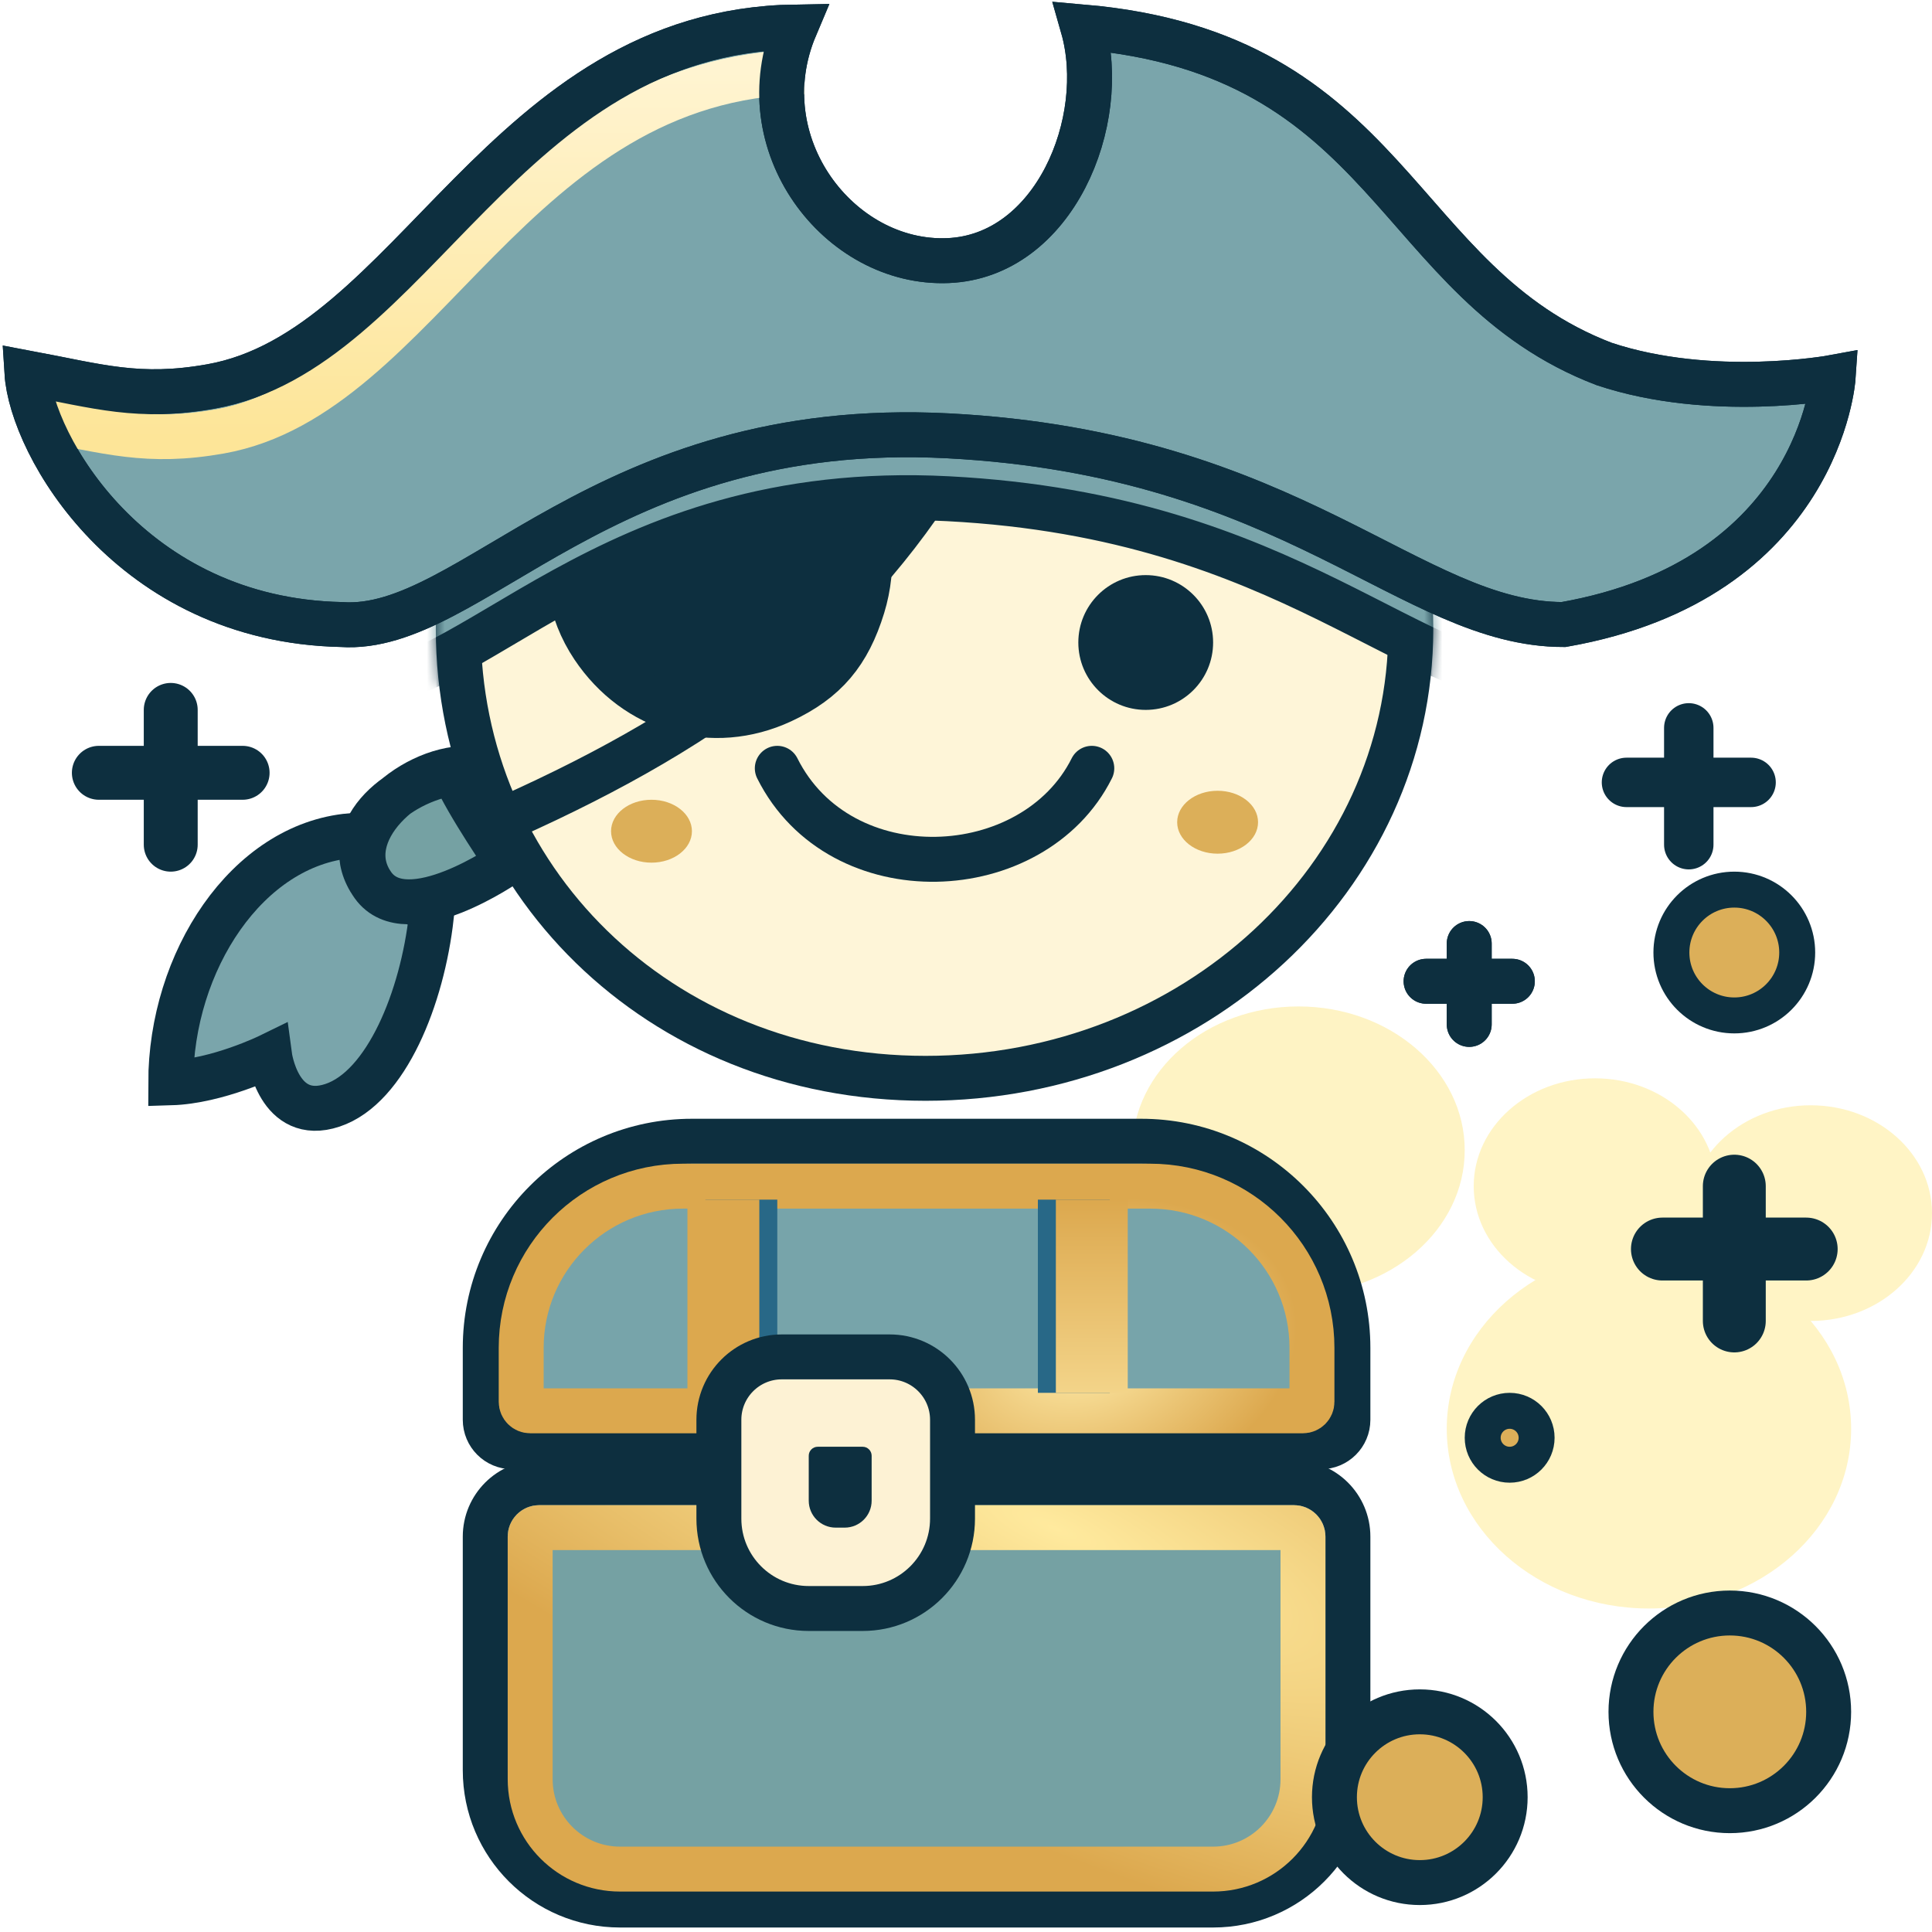 <svg width="215" height="215" viewBox="0 0 215 215" fill="none" xmlns="http://www.w3.org/2000/svg">
<ellipse cx="183.5" cy="159" rx="22.5" ry="20" fill="#FFF4C5"/>
<ellipse cx="144.5" cy="128" rx="18.5" ry="16" fill="#FEF3C4"/>
<ellipse cx="201.5" cy="135" rx="13.5" ry="12" fill="#FFF4C5"/>
<ellipse cx="177.5" cy="132" rx="13.5" ry="12" fill="#FFF4C5"/>
<path d="M54 150C54 137.297 64.297 127 77 127H127C139.703 127 150 137.297 150 150V158C150 159.657 148.657 161 147 161H57C55.343 161 54 159.657 54 158V150Z" fill="#77A4AA" stroke="#0D2F3F" stroke-width="5"/>
<path d="M58 150C58 140.059 66.059 132 76 132H128C137.941 132 146 140.059 146 150V156C146 156.552 145.552 157 145 157H59C58.448 157 58 156.552 58 156V150Z" fill="#77A4AA" stroke="url(#paint0_radial_3113_801)" stroke-width="5"/>
<path d="M82.5 133.5V155" stroke="#286887" stroke-width="8"/>
<g filter="url(#filter0_d_3113_801)">
<path d="M119.5 133.5V155" stroke="#286887" stroke-width="8"/>
</g>
<path d="M80.5 133.5V155" stroke="#DCA84E" stroke-width="8"/>
<g filter="url(#filter1_d_3113_801)">
<path d="M121.5 133.5V155" stroke="url(#paint1_linear_3113_801)" stroke-width="8"/>
</g>
<path d="M54 171C54 167.686 56.686 165 60 165H144C147.314 165 150 167.686 150 171V197C150 205.284 143.284 212 135 212H69C60.716 212 54 205.284 54 197V171Z" fill="#75A1A3" stroke="#0D2F3F" stroke-width="5"/>
<path d="M59 171C59 170.448 59.448 170 60 170H144C144.552 170 145 170.448 145 171V198C145 203.523 140.523 208 135 208H69C63.477 208 59 203.523 59 198V171Z" fill="#75A1A3" stroke="url(#paint2_radial_3113_801)" stroke-width="5"/>
<path d="M80 158C80 154.134 83.134 151 87 151H99C102.866 151 106 154.134 106 158V169C106 174.523 101.523 179 96 179H90C84.477 179 80 174.523 80 169V158Z" fill="#FDF2D4" stroke="#0D2F3F" stroke-width="5"/>
<path d="M90 162C90 161.448 90.448 161 91 161H96C96.552 161 97 161.448 97 162V167C97 168.657 95.657 170 94 170H93C91.343 170 90 168.657 90 167V162Z" fill="#0D2F3F"/>
<path d="M157 70C157 97.614 132.823 120 103 120C73.177 120 51 97.614 51 70C51 42.386 75.177 30 105 30C134.823 30 157 42.386 157 70Z" fill="#FEF5D8" stroke="#0D2F3F" stroke-width="5"/>
<circle cx="127.5" cy="71.5" r="7.5" fill="#0D2F3F"/>
<ellipse cx="135.5" cy="91.5" rx="4.5" ry="3.5" fill="#DCAF59"/>
<ellipse cx="72.5" cy="92.5" rx="4.5" ry="3.5" fill="#DCAF59"/>
<path d="M86.5 85.5C93.5 99.5 115 98.5 121.5 85.5" stroke="#0D2F3F" stroke-width="5" stroke-linecap="round"/>
<path d="M56.5 91C80 80.5 95.5 68.5 106.5 49.5" stroke="#0D2F3F" stroke-width="5" stroke-linecap="round"/>
<path d="M66 72C60.648 64.011 63.317 53.049 71.5 48C76.035 45.201 79.876 44.534 85 46C94.068 48.593 98.77 58.484 96 67.5C94.413 72.662 91.898 75.724 87 78C79.265 81.594 70.748 79.085 66 72Z" fill="#0D2F3F" stroke="#0D2F3F" stroke-width="5" stroke-linecap="round"/>
<path d="M19 120.5C19 107 27.5 94 39 93L48.001 102C47.001 111 43.001 121 37.001 123C31.001 125 30.001 117.5 30.001 117.5C30.001 117.5 24.186 120.348 19 120.5Z" fill="#7AA5AB" stroke="#0D2F3F" stroke-width="5" stroke-linecap="round"/>
<path d="M44.113 88.586C46.369 86.734 49.32 85.5 52 85.5C53.5 89 56.5 96 56.5 96C56.5 96 45.301 103.834 41.5 98.5C38.837 94.763 40.697 91.02 44.113 88.586Z" fill="#75A1A3"/>
<path d="M41.5 98.5C37.407 92.755 45.5 85.5 52 85.5C53.5 89 56.5 96 56.5 96M41.5 98.5C45.301 103.834 56.5 96 56.5 96M41.5 98.5C37.407 92.755 44 87 50.5 86C52 89.5 56.5 96 56.5 96" stroke="#0D2F3F" stroke-width="5" stroke-linecap="round"/>
<mask id="mask0_3113_801" style="mask-type:alpha" maskUnits="userSpaceOnUse" x="16" y="27" width="144" height="99">
<path d="M157 70C157 97.614 132.823 120 103 120C73.177 120 51 97.614 51 70C51 42.386 75.177 30 105 30C134.823 30 157 42.386 157 70Z" fill="#FEF5D8" stroke="#0D2F3F" stroke-width="5"/>
<circle cx="127.5" cy="71.5" r="7.5" fill="#0D2F3F"/>
<ellipse cx="135.5" cy="91.5" rx="4.5" ry="3.5" fill="#DCAF59"/>
<ellipse cx="72.5" cy="92.5" rx="4.5" ry="3.5" fill="#DCAF59"/>
<path d="M86.5 85.5C93.5 99.5 115 98.5 121.5 85.5" stroke="#0D2F3F" stroke-width="5" stroke-linecap="round"/>
<path d="M56.5 91C80 80.5 95.5 68.5 106.5 49.5" stroke="#0D2F3F" stroke-width="5" stroke-linecap="round"/>
<path d="M66 72C60.648 64.011 63.317 53.049 71.5 48C76.035 45.201 79.876 44.534 85 46C94.068 48.593 98.77 58.484 96 67.5C94.413 72.662 91.898 75.724 87 78C79.265 81.594 70.748 79.085 66 72Z" fill="#0D2F3F" stroke="#0D2F3F" stroke-width="5" stroke-linecap="round"/>
<path d="M19 120.5C19 107 27.5 94 39 93L48.001 102C47.001 111 43.001 121 37.001 123C31.001 125 30.001 117.5 30.001 117.5C30.001 117.5 24.186 120.348 19 120.5Z" fill="#7AA5AB" stroke="#0D2F3F" stroke-width="5" stroke-linecap="round"/>
<path d="M44.113 88.586C46.369 86.734 49.32 85.5 52 85.5C53.5 89 56.5 96 56.5 96C56.5 96 45.301 103.834 41.5 98.5C38.837 94.763 40.697 91.02 44.113 88.586Z" fill="#75A1A3"/>
<path d="M41.5 98.5C37.407 92.755 45.5 85.5 52 85.5C53.5 89 56.5 96 56.5 96M41.5 98.5C45.301 103.834 56.5 96 56.5 96M41.5 98.5C37.407 92.755 44 87 50.5 86C52 89.5 56.5 96 56.5 96" stroke="#0D2F3F" stroke-width="5" stroke-linecap="round"/>
</mask>
<g mask="url(#mask0_3113_801)">
<g filter="url(#filter2_d_3113_801)">
<path d="M23.5 43C15.426 44.435 11 43 3 41.5C3.5 49.5 14.499 69 37.999 69.5C52.499 70.5 66.999 46.5 105.5 48.5C144.001 50.5 157 69.5 174 69.5C202.5 64.5 204 42 204 42C204 42 190.5 44.5 178.5 40.5C155 31.499 155 5.999 120.5 3C123.5 13.499 117.311 28.51 105.5 29C93.379 29.503 83 16 88.5 3C56 3.5 46 39 23.5 43Z" fill="#7AA5AB"/>
<path d="M23.5 43C15.426 44.435 11 43 3 41.5C3.5 49.5 14.499 69 37.999 69.5C52.499 70.5 66.999 46.5 105.5 48.5C144.001 50.5 157 69.5 174 69.5C202.5 64.5 204 42 204 42C204 42 190.5 44.5 178.5 40.5C155 31.499 155 5.999 120.5 3C123.5 13.499 117.311 28.51 105.5 29C93.379 29.503 83 16 88.5 3C56 3.5 46 39 23.5 43Z" stroke="#0D2F3F" stroke-width="5"/>
</g>
</g>
<path d="M23.5 43C15.426 44.435 11 43 3 41.5C3.5 49.5 14.499 69 37.999 69.5C52.499 70.5 66.999 46.5 105.5 48.5C144.001 50.5 157 69.5 174 69.5C202.5 64.5 204 42 204 42C204 42 190.5 44.5 178.5 40.5C155 31.499 155 5.999 120.5 3C123.5 13.499 117.311 28.51 105.5 29C93.379 29.503 83 16 88.5 3C56 3.5 46 39 23.5 43Z" fill="#7AA5AB" stroke="#0D2F3F" stroke-width="5"/>
<path d="M4 46.5C12 48 16.426 49.435 24.5 48C47 44 57 8.5 89.5 8" stroke="url(#paint3_linear_3113_801)" stroke-width="5"/>
<path d="M23.5 43C15.426 44.435 11 43 3 41.5C3.5 49.5 14.499 69 37.999 69.5C52.499 70.5 66.999 46.5 105.5 48.5C144.001 50.5 157 69.5 174 69.5C202.5 64.5 204 42 204 42C204 42 190.5 44.5 178.5 40.5C155 31.499 155 5.999 120.5 3C123.5 13.499 117.311 28.51 105.5 29C93.379 29.503 83 16 88.5 3C56 3.5 46 39 23.5 43Z" stroke="#0D2F3F" stroke-width="5"/>
<path d="M187.933 81V94" stroke="#0D2F3F" stroke-width="5.5" stroke-linecap="round"/>
<path d="M194.867 87.067H181" stroke="#0D2F3F" stroke-width="5.5" stroke-linecap="round"/>
<path d="M163.5 105V114" stroke="#0D2F3F" stroke-width="5" stroke-linecap="round"/>
<path d="M168.3 109.2H158.7" stroke="#0D2F3F" stroke-width="5" stroke-linecap="round"/>
<path d="M193 132V147" stroke="#0D2F3F" stroke-width="7" stroke-linecap="round"/>
<path d="M201 138.999H185" stroke="#0D2F3F" stroke-width="7" stroke-linecap="round"/>
<circle cx="158" cy="200" r="9.5" fill="#DCAF59" stroke="#0D2F3F" stroke-width="5"/>
<circle cx="192.5" cy="190.5" r="11" fill="#DCAF59" stroke="#0D2F3F" stroke-width="5"/>
<circle cx="193" cy="106" r="7" fill="#DCAF59" stroke="#0D2F3F" stroke-width="4"/>
<circle cx="168" cy="160" r="3" fill="#DCAF59" stroke="#0D2F3F" stroke-width="4"/>
<path d="M163.5 105V114" stroke="#0D2F3F" stroke-width="5" stroke-linecap="round"/>
<path d="M168.3 109.2H158.7" stroke="#0D2F3F" stroke-width="5" stroke-linecap="round"/>
<path d="M19 79V94" stroke="#0D2F3F" stroke-width="6" stroke-linecap="round"/>
<path d="M27 86H11" stroke="#0D2F3F" stroke-width="6" stroke-linecap="round"/>
<defs>
<filter id="filter0_d_3113_801" x="115.5" y="133.5" width="8" height="21.5" filterUnits="userSpaceOnUse" color-interpolation-filters="sRGB">
<feFlood flood-opacity="0" result="BackgroundImageFix"/>
<feColorMatrix in="SourceAlpha" type="matrix" values="0 0 0 0 0 0 0 0 0 0 0 0 0 0 0 0 0 0 127 0" result="hardAlpha"/>
<feOffset/>
<feComposite in2="hardAlpha" operator="out"/>
<feColorMatrix type="matrix" values="0 0 0 0 0 0 0 0 0 0 0 0 0 0 0 0 0 0 0.25 0"/>
<feBlend mode="normal" in2="BackgroundImageFix" result="effect1_dropShadow_3113_801"/>
<feBlend mode="normal" in="SourceGraphic" in2="effect1_dropShadow_3113_801" result="shape"/>
</filter>
<filter id="filter1_d_3113_801" x="117.5" y="133.5" width="8" height="21.5" filterUnits="userSpaceOnUse" color-interpolation-filters="sRGB">
<feFlood flood-opacity="0" result="BackgroundImageFix"/>
<feColorMatrix in="SourceAlpha" type="matrix" values="0 0 0 0 0 0 0 0 0 0 0 0 0 0 0 0 0 0 127 0" result="hardAlpha"/>
<feOffset/>
<feComposite in2="hardAlpha" operator="out"/>
<feColorMatrix type="matrix" values="0 0 0 0 0 0 0 0 0 0 0 0 0 0 0 0 0 0 0.25 0"/>
<feBlend mode="normal" in2="BackgroundImageFix" result="effect1_dropShadow_3113_801"/>
<feBlend mode="normal" in="SourceGraphic" in2="effect1_dropShadow_3113_801" result="shape"/>
</filter>
<filter id="filter2_d_3113_801" x="0.305" y="0.195" width="206.404" height="78.836" filterUnits="userSpaceOnUse" color-interpolation-filters="sRGB">
<feFlood flood-opacity="0" result="BackgroundImageFix"/>
<feColorMatrix in="SourceAlpha" type="matrix" values="0 0 0 0 0 0 0 0 0 0 0 0 0 0 0 0 0 0 127 0" result="hardAlpha"/>
<feOffset dy="7"/>
<feComposite in2="hardAlpha" operator="out"/>
<feColorMatrix type="matrix" values="0 0 0 0 0.36 0 0 0 0 0.219 0 0 0 0 0.007 0 0 0 0.35 0"/>
<feBlend mode="normal" in2="BackgroundImageFix" result="effect1_dropShadow_3113_801"/>
<feBlend mode="normal" in="SourceGraphic" in2="effect1_dropShadow_3113_801" result="shape"/>
</filter>
<radialGradient id="paint0_radial_3113_801" cx="0" cy="0" r="1" gradientUnits="userSpaceOnUse" gradientTransform="translate(120.5 150.5) rotate(-103.126) scale(16.763 24.219)">
<stop stop-color="#FFECAA"/>
<stop offset="1" stop-color="#DCA84E"/>
</radialGradient>
<linearGradient id="paint1_linear_3113_801" x1="122" y1="155" x2="122" y2="133.5" gradientUnits="userSpaceOnUse">
<stop stop-color="#F3D489"/>
<stop offset="1" stop-color="#DCA84E"/>
</linearGradient>
<radialGradient id="paint2_radial_3113_801" cx="0" cy="0" r="1" gradientUnits="userSpaceOnUse" gradientTransform="translate(117 170) rotate(112.665) scale(49.308 172.424)">
<stop stop-color="#FFEA9E"/>
<stop offset="0.68" stop-color="#DCA84E"/>
</radialGradient>
<linearGradient id="paint3_linear_3113_801" x1="46.75" y1="8" x2="46.75" y2="48.593" gradientUnits="userSpaceOnUse">
<stop stop-color="#FFF4D1"/>
<stop offset="1" stop-color="#FDE598"/>
</linearGradient>
</defs>
</svg>
